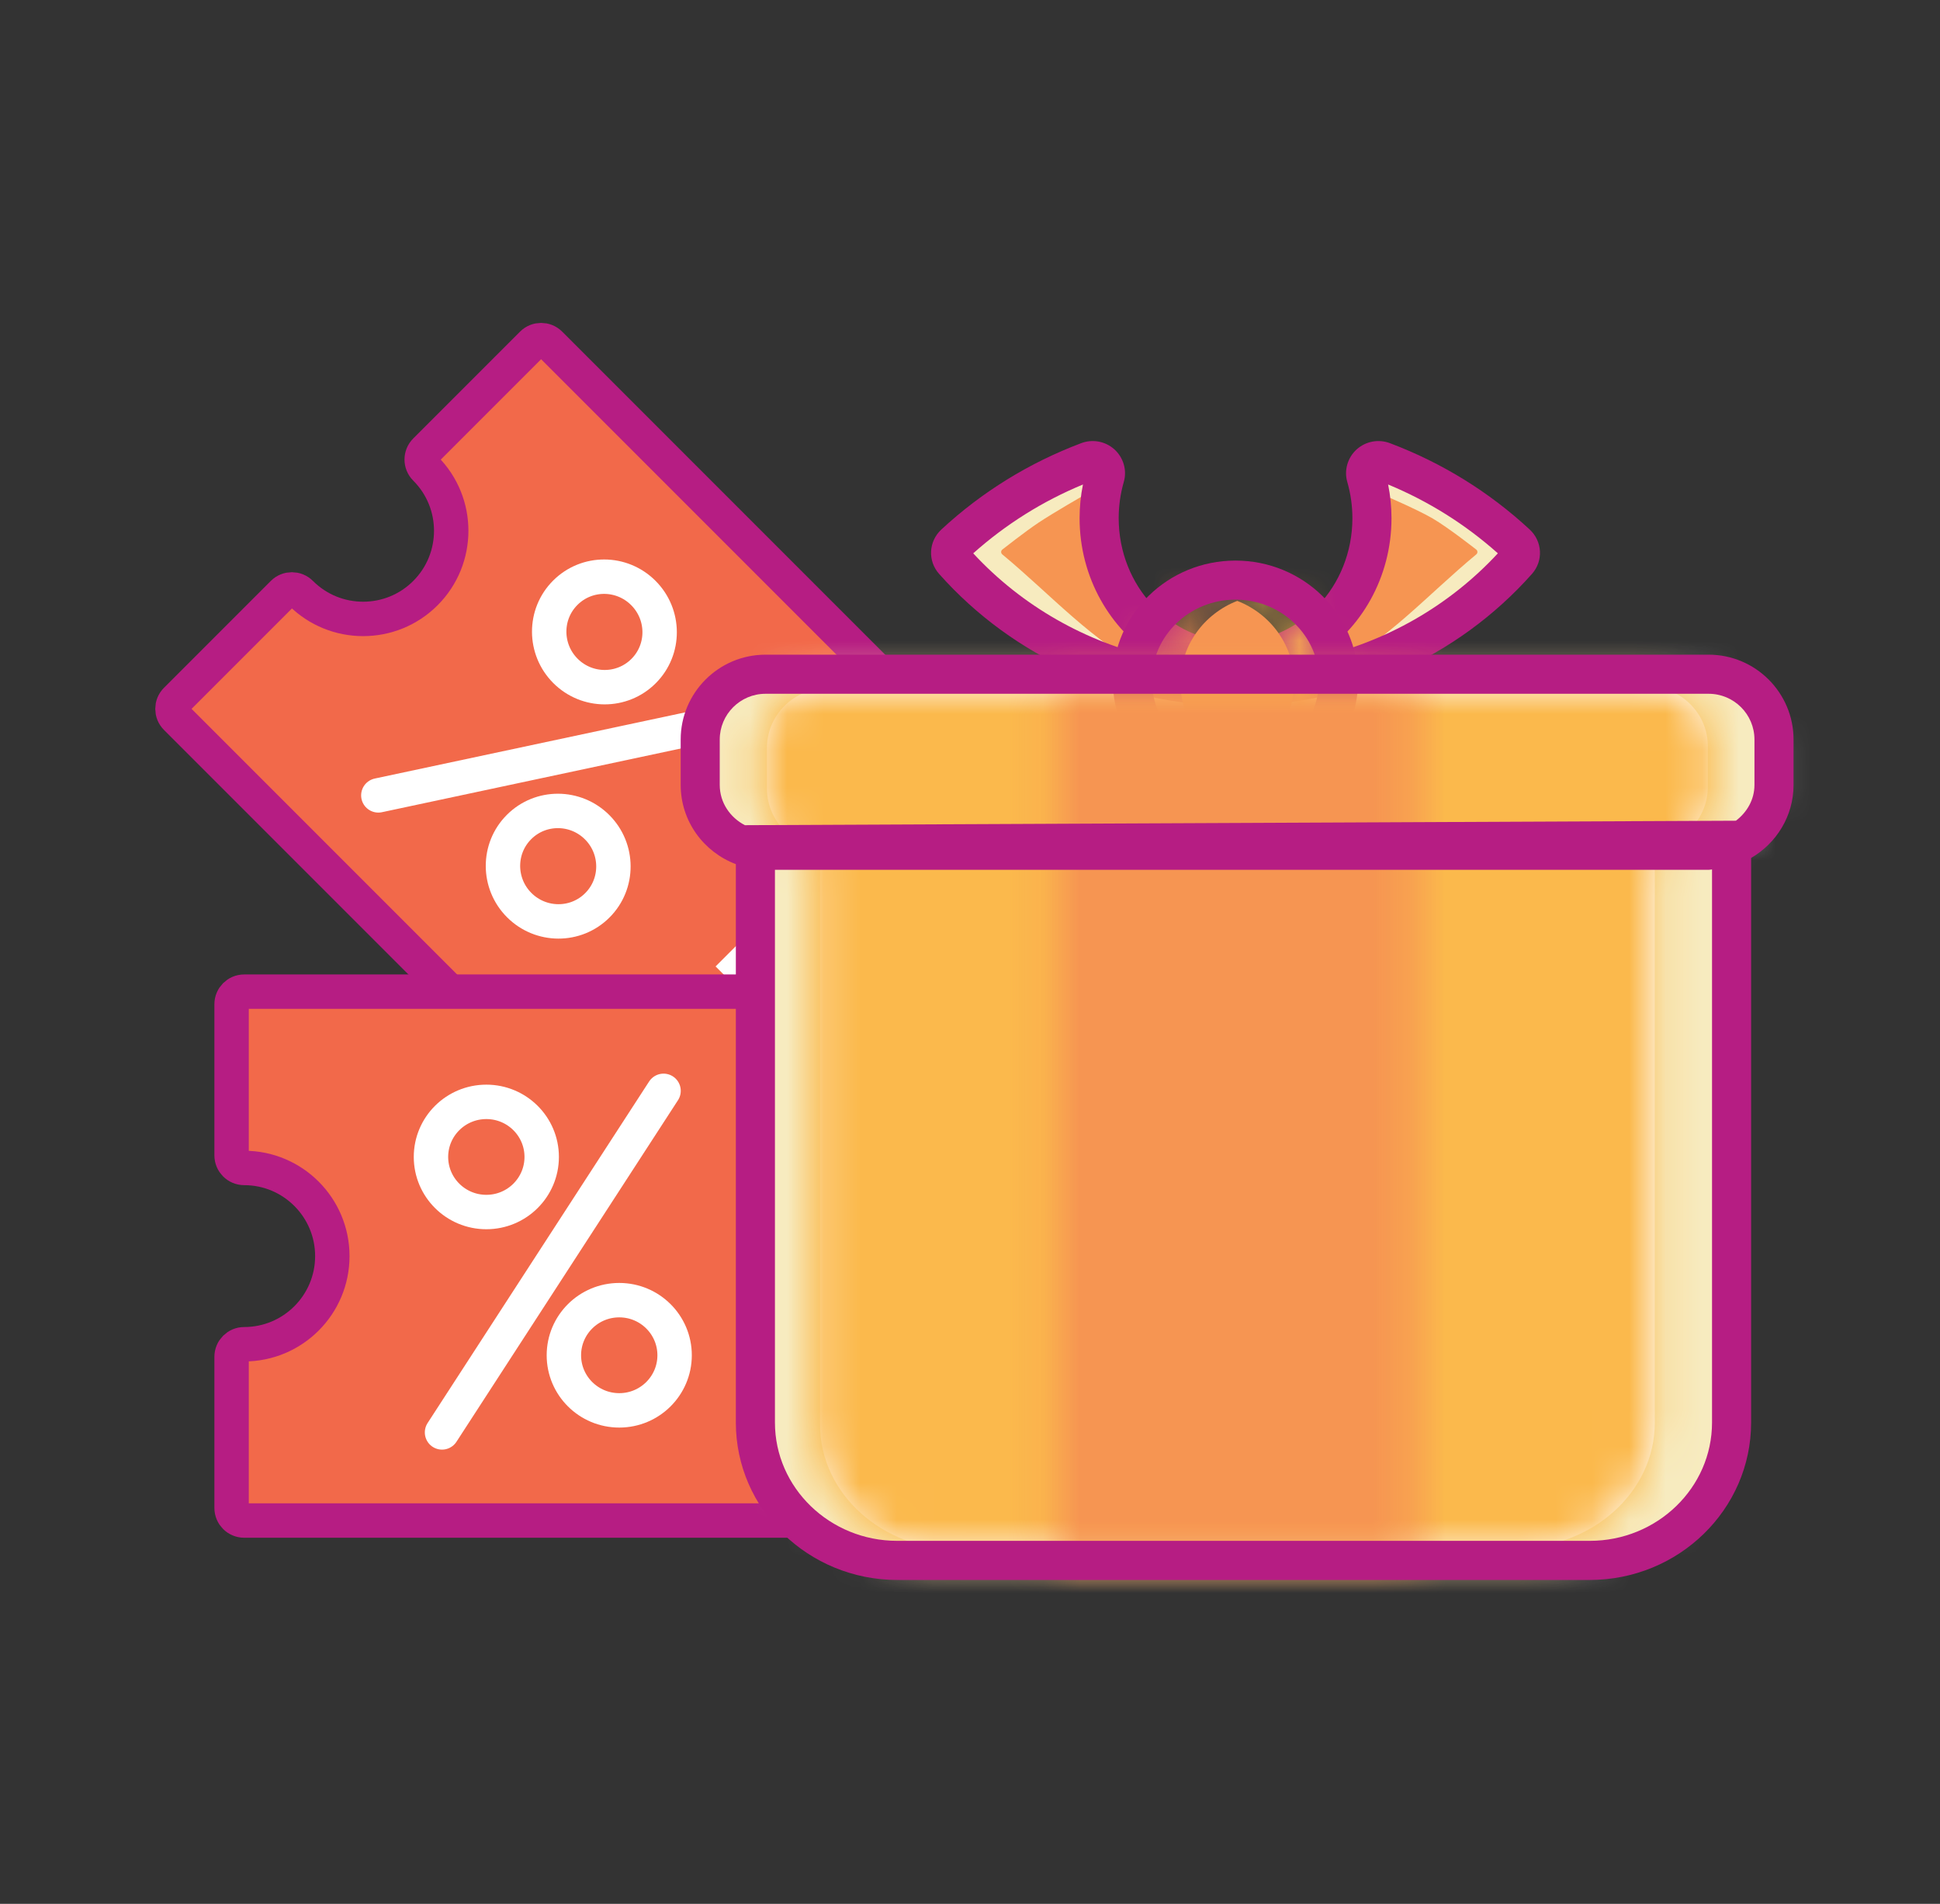 <svg width="53" height="52" viewBox="0 0 53 52" fill="none" xmlns="http://www.w3.org/2000/svg">
<rect x="0" y="0" width="53" height="52" fill="#333333" stroke="none"/>
<path d="M23.136 31.118C23.27 31.253 23.27 31.47 23.136 31.605L20.217 34.523C20.083 34.657 19.865 34.657 19.731 34.523L4.812 19.604C4.678 19.47 4.678 19.252 4.812 19.118L7.731 16.199C7.865 16.065 8.083 16.065 8.217 16.199C9.157 17.139 10.682 17.14 11.622 16.2C12.562 15.26 12.562 13.734 11.622 12.795C11.487 12.66 11.487 12.443 11.622 12.308L14.54 9.39C14.674 9.256 14.892 9.256 15.026 9.39L29.945 24.309C30.08 24.443 30.08 24.661 29.945 24.795L27.027 27.713C26.893 27.848 26.675 27.848 26.541 27.713C25.6 26.773 24.075 26.773 23.135 27.713C22.195 28.653 22.195 30.178 23.136 31.118Z" fill="#F2694A" stroke="#B61D83" stroke-width="0.94"/>
<path fill-rule="evenodd" clip-rule="evenodd" d="M15.448 18.324C16.039 18.915 16.995 18.917 17.582 18.329C18.17 17.742 18.167 16.787 17.576 16.196C16.986 15.605 16.03 15.602 15.443 16.19C14.855 16.777 14.858 17.733 15.448 18.324Z" stroke="white" stroke-width="0.94"/>
<path fill-rule="evenodd" clip-rule="evenodd" d="M14.185 24.721C14.776 25.312 15.732 25.315 16.319 24.727C16.907 24.14 16.904 23.184 16.314 22.594C15.723 22.003 14.767 22 14.18 22.588C13.592 23.175 13.595 24.131 14.185 24.721Z" stroke="white" stroke-width="0.94"/>
<path d="M24.867 21.743L17.125 29.485" stroke="white" stroke-width="0.94" stroke-linecap="square" stroke-dasharray="0.94 1.88"/>
<path d="M10.336 21.724L21.212 19.406" stroke="white" stroke-width="0.94" stroke-linecap="round"/>
<path d="M27.769 36.715C27.959 36.715 28.113 36.869 28.113 37.059V41.186C28.113 41.376 27.959 41.53 27.769 41.53H6.671C6.481 41.53 6.327 41.376 6.327 41.186V37.059C6.327 36.869 6.481 36.715 6.671 36.715C8 36.715 9.079 35.637 9.079 34.308C9.079 32.979 8 31.9 6.671 31.9C6.481 31.9 6.327 31.746 6.327 31.556V27.429C6.327 27.239 6.481 27.085 6.671 27.085H27.769C27.959 27.085 28.113 27.239 28.113 27.429V31.556C28.113 31.746 27.959 31.9 27.769 31.9C26.44 31.9 25.361 32.978 25.361 34.308C25.361 35.637 26.439 36.715 27.769 36.715Z" fill="#F2694A" stroke="#B61D83" stroke-width="0.94"/>
<path fill-rule="evenodd" clip-rule="evenodd" d="M13.287 33.104C14.122 33.104 14.799 32.43 14.799 31.599C14.799 30.768 14.122 30.095 13.287 30.095C12.451 30.095 11.774 30.768 11.774 31.599C11.774 32.43 12.451 33.104 13.287 33.104Z" stroke="white" stroke-width="0.94"/>
<path fill-rule="evenodd" clip-rule="evenodd" d="M16.918 38.521C17.753 38.521 18.43 37.847 18.43 37.016C18.43 36.185 17.753 35.511 16.918 35.511C16.082 35.511 15.405 36.185 15.405 37.016C15.405 37.847 16.082 38.521 16.918 38.521Z" stroke="white" stroke-width="0.94"/>
<path d="M22.364 28.862V39.811" stroke="white" stroke-width="0.94" stroke-linecap="square" stroke-dasharray="0.94 1.88"/>
<path d="M12.076 39.123L18.128 29.794" stroke="white" stroke-width="0.94" stroke-linecap="round"/>
<path fill-rule="evenodd" clip-rule="evenodd" d="M29.599 13.017C29.691 14.886 29.697 17.046 30.802 18.513C30.968 18.735 30.721 19.035 30.484 18.889C28.896 17.9 27.712 16.618 26.304 15.428C26.178 15.321 26.187 15.124 26.326 15.032L29.442 12.936C29.508 12.891 29.596 12.937 29.599 13.017Z" fill="#F7EBBF"/>
<path fill-rule="evenodd" clip-rule="evenodd" d="M37.914 13.017C37.822 14.886 37.817 17.046 36.712 18.513C36.544 18.735 36.793 19.035 37.03 18.889C38.618 17.9 39.802 16.618 41.209 15.428C41.335 15.321 41.327 15.124 41.188 15.032L38.072 12.936C38.005 12.891 37.917 12.937 37.914 13.017Z" fill="#F7EBBF"/>
<path fill-rule="evenodd" clip-rule="evenodd" d="M46.357 23.223V38.937C46.357 40.829 44.65 42.363 42.545 42.363H25.293C23.19 42.363 21.483 40.829 21.483 38.937V23.223H46.357ZM46.379 18.824C47.34 18.824 48.117 19.556 48.117 20.459V21.568C48.117 22.471 47.34 23.203 46.379 23.203H21.641C20.683 23.203 19.905 22.471 19.905 21.568V20.459C19.905 19.556 20.683 18.824 21.641 18.824H46.379Z" fill="white"/>
<mask id="mask0_73_1108" style="mask-type:luminance" maskUnits="userSpaceOnUse" x="19" y="18" width="30" height="25">
<path fill-rule="evenodd" clip-rule="evenodd" d="M21.642 18.825C20.683 18.825 19.905 19.556 19.905 20.46V21.568C19.905 22.471 20.683 23.203 21.642 23.203H46.379C47.34 23.203 48.118 22.471 48.118 21.568V20.46C48.118 19.556 47.34 18.825 46.379 18.825H21.642ZM21.483 23.223V38.937C21.483 40.828 23.19 42.362 25.293 42.362H42.545C44.651 42.362 46.356 40.828 46.356 38.937V23.223H21.483Z" fill="white"/>
</mask>
<g mask="url(#mask0_73_1108)">
<path fill-rule="evenodd" clip-rule="evenodd" d="M-244.568 1054.34H261.283V-235.571H-244.568V1054.34Z" fill="white"/>
<path fill-rule="evenodd" clip-rule="evenodd" d="M13.161 48.6H54.863V12.586H13.161V48.6Z" fill="white"/>
</g>
<mask id="mask1_73_1108" style="mask-type:luminance" maskUnits="userSpaceOnUse" x="33" y="18" width="1" height="1">
<path fill-rule="evenodd" clip-rule="evenodd" d="M33.27 18.407C33.445 18.419 33.621 18.424 33.798 18.424C33.66 18.424 33.525 18.415 33.39 18.399C33.351 18.402 33.31 18.405 33.27 18.407Z" fill="white"/>
</mask>
<g mask="url(#mask1_73_1108)">
<path fill-rule="evenodd" clip-rule="evenodd" d="M27.033 24.663H40.035V12.162H27.033V24.663Z" fill="#74B7D8"/>
</g>
<mask id="mask2_73_1108" style="mask-type:luminance" maskUnits="userSpaceOnUse" x="29" y="16" width="5" height="3">
<path fill-rule="evenodd" clip-rule="evenodd" d="M31.056 18.103C31.718 18.288 32.408 18.407 33.12 18.451C33.16 18.448 33.2 18.442 33.239 18.436C32.801 18.376 32.382 18.246 31.999 18.052C31.152 17.798 30.352 17.435 29.622 16.98C30.011 17.457 30.5 17.844 31.056 18.103Z" fill="white"/>
</mask>
<g mask="url(#mask2_73_1108)">
<path fill-rule="evenodd" clip-rule="evenodd" d="M23.384 24.691H39.477V10.742H23.384V24.691Z" fill="#FFFFFD"/>
</g>
<mask id="mask3_73_1108" style="mask-type:luminance" maskUnits="userSpaceOnUse" x="33" y="18" width="2" height="1">
<path fill-rule="evenodd" clip-rule="evenodd" d="M33.709 18.436C33.84 18.453 33.973 18.467 34.106 18.478C34.15 18.471 34.192 18.464 34.236 18.456C34.143 18.441 34.054 18.421 33.966 18.399C33.879 18.413 33.795 18.424 33.709 18.436Z" fill="white"/>
</mask>
<g mask="url(#mask3_73_1108)">
<path fill-rule="evenodd" clip-rule="evenodd" d="M27.471 24.715H40.473V12.161H27.471V24.715Z" fill="#74B7D8"/>
</g>
<mask id="mask4_73_1108" style="mask-type:luminance" maskUnits="userSpaceOnUse" x="34" y="18" width="1" height="1">
<path fill-rule="evenodd" clip-rule="evenodd" d="M34.293 18.41C34.477 18.421 34.664 18.428 34.853 18.428C34.708 18.428 34.563 18.418 34.421 18.399C34.377 18.402 34.334 18.406 34.293 18.41Z" fill="white"/>
</mask>
<g mask="url(#mask4_73_1108)">
<path fill-rule="evenodd" clip-rule="evenodd" d="M28.055 24.666H41.09V12.162H28.055V24.666Z" fill="#74B7D8"/>
</g>
<mask id="mask5_73_1108" style="mask-type:luminance" maskUnits="userSpaceOnUse" x="34" y="18" width="1" height="1">
<path fill-rule="evenodd" clip-rule="evenodd" d="M34.146 18.419C34.19 18.422 34.233 18.427 34.277 18.431C34.318 18.427 34.361 18.422 34.405 18.419C34.361 18.413 34.318 18.406 34.277 18.399C34.233 18.406 34.19 18.413 34.146 18.419Z" fill="white"/>
</mask>
<g mask="url(#mask5_73_1108)">
<path fill-rule="evenodd" clip-rule="evenodd" d="M27.909 24.668H40.642V12.161H27.909V24.668Z" fill="#74B7D8"/>
</g>
<mask id="mask6_73_1108" style="mask-type:luminance" maskUnits="userSpaceOnUse" x="33" y="18" width="1" height="1">
<path fill-rule="evenodd" clip-rule="evenodd" d="M33.269 18.462C33.31 18.469 33.35 18.476 33.39 18.481C33.538 18.469 33.686 18.456 33.832 18.436C33.747 18.425 33.66 18.413 33.575 18.399C33.474 18.425 33.372 18.446 33.269 18.462Z" fill="white"/>
</mask>
<g mask="url(#mask6_73_1108)">
<path fill-rule="evenodd" clip-rule="evenodd" d="M27.033 24.72H40.071V12.162H27.033V24.72Z" fill="#74B7D8"/>
</g>
<mask id="mask7_73_1108" style="mask-type:luminance" maskUnits="userSpaceOnUse" x="32" y="18" width="2" height="1">
<path fill-rule="evenodd" clip-rule="evenodd" d="M32.688 18.424C32.863 18.424 33.04 18.419 33.214 18.407C33.175 18.405 33.133 18.402 33.093 18.399C32.959 18.415 32.824 18.424 32.688 18.424Z" fill="white"/>
</mask>
<g mask="url(#mask7_73_1108)">
<path fill-rule="evenodd" clip-rule="evenodd" d="M26.45 24.663H39.451V12.162H26.45V24.663Z" fill="#74B7D8"/>
</g>
<mask id="mask8_73_1108" style="mask-type:luminance" maskUnits="userSpaceOnUse" x="33" y="18" width="1" height="1">
<path fill-rule="evenodd" clip-rule="evenodd" d="M33.124 18.418C33.164 18.42 33.204 18.423 33.244 18.427C33.284 18.423 33.325 18.42 33.363 18.418C33.325 18.413 33.284 18.405 33.244 18.399C33.204 18.405 33.166 18.413 33.124 18.418Z" fill="white"/>
</mask>
<g mask="url(#mask8_73_1108)">
<path fill-rule="evenodd" clip-rule="evenodd" d="M26.887 24.664H39.6V12.162H26.887V24.664Z" fill="#74B7D8"/>
</g>
<mask id="mask9_73_1108" style="mask-type:luminance" maskUnits="userSpaceOnUse" x="33" y="18" width="2" height="1">
<path fill-rule="evenodd" clip-rule="evenodd" d="M33.562 18.337C33.647 18.351 33.733 18.364 33.819 18.374C33.905 18.364 33.989 18.351 34.076 18.337C33.988 18.314 33.904 18.287 33.819 18.257C33.734 18.287 33.649 18.314 33.562 18.337Z" fill="white"/>
</mask>
<g mask="url(#mask9_73_1108)">
<path fill-rule="evenodd" clip-rule="evenodd" d="M27.325 24.611H40.313V12.018H27.325V24.611Z" fill="#74B7D8"/>
</g>
<path fill-rule="evenodd" clip-rule="evenodd" d="M31.54 18.22C31.606 18.29 31.528 18.401 31.441 18.356C29.812 17.506 28.734 16.263 27.381 15.141C27.339 15.106 27.341 15.037 27.388 15.006C27.388 15.006 28.015 14.512 28.376 14.273C28.761 14.016 29.626 13.518 29.626 13.518C29.68 13.482 29.751 13.519 29.754 13.584C29.838 15.307 30.356 16.963 31.54 18.22Z" fill="#F69552"/>
<path fill-rule="evenodd" clip-rule="evenodd" d="M35.937 17.579C35.872 17.649 34.642 19.206 36.272 18.356C37.901 17.506 38.98 16.263 40.332 15.141C40.375 15.106 40.372 15.037 40.325 15.006C40.325 15.006 39.567 14.411 39.144 14.163C38.711 13.91 37.758 13.504 37.758 13.504C37.703 13.467 37.633 13.505 37.629 13.57C37.546 15.293 37.12 16.322 35.937 17.579Z" fill="#F69552"/>
<path fill-rule="evenodd" clip-rule="evenodd" d="M26.588 15.113C27.92 16.552 29.663 17.54 31.568 17.969C30.327 17.192 29.494 15.773 29.494 14.153C29.494 13.844 29.525 13.535 29.586 13.233C28.482 13.69 27.475 14.322 26.588 15.113ZM33.742 19.278C30.637 19.278 27.692 17.966 25.658 15.677C25.34 15.322 25.367 14.788 25.718 14.462C26.827 13.435 28.111 12.643 29.535 12.105C29.845 11.987 30.191 12.05 30.44 12.269C30.692 12.494 30.795 12.844 30.701 13.165C30.609 13.485 30.562 13.818 30.562 14.153C30.562 16.015 31.988 17.528 33.742 17.528C34.23 17.528 34.626 17.921 34.626 18.403C34.626 18.886 34.23 19.278 33.742 19.278Z" fill="#B61D83"/>
<path fill-rule="evenodd" clip-rule="evenodd" d="M37.923 13.233C37.984 13.536 38.015 13.844 38.015 14.153C38.015 15.773 37.182 17.194 35.941 17.969C37.848 17.54 39.589 16.552 40.921 15.113C40.033 14.321 39.026 13.69 37.923 13.233ZM33.767 19.278C33.279 19.278 32.883 18.886 32.883 18.404C32.883 17.921 33.279 17.528 33.767 17.528C35.521 17.528 36.947 16.015 36.947 14.154C36.947 13.818 36.9 13.485 36.807 13.163C36.715 12.844 36.817 12.494 37.068 12.27C37.316 12.051 37.662 11.987 37.975 12.105C39.397 12.642 40.681 13.435 41.79 14.462C42.14 14.787 42.168 15.321 41.851 15.677C39.818 17.966 36.873 19.278 33.767 19.278Z" fill="#B61D83"/>
<path fill-rule="evenodd" clip-rule="evenodd" d="M46.461 18.748H44.999C45.915 18.748 46.658 19.48 46.658 20.384V21.491C46.658 22.394 45.915 23.127 44.999 23.127H46.461C47.375 23.127 48.118 22.394 48.118 21.491V20.384C48.118 19.48 47.375 18.748 46.461 18.748Z" fill="#F7EBBF"/>
<path fill-rule="evenodd" clip-rule="evenodd" d="M45.208 38.861C45.208 40.752 43.501 42.286 41.396 42.286H43C45.104 42.286 46.81 40.752 46.81 38.861V23.146H45.208V38.861Z" fill="#F7EBBF"/>
<path fill-rule="evenodd" clip-rule="evenodd" d="M21.151 18.794H22.613C21.696 18.794 20.953 19.526 20.953 20.43V21.537C20.953 22.442 21.696 23.173 22.613 23.173H21.151C20.237 23.173 19.494 22.442 19.494 21.537V20.43C19.494 19.526 20.237 18.794 21.151 18.794Z" fill="#F7EBBF"/>
<path fill-rule="evenodd" clip-rule="evenodd" d="M22.403 38.907C22.403 40.799 24.11 42.333 26.214 42.333H24.611C22.508 42.333 20.801 40.799 20.801 38.907V23.193H22.403V38.907Z" fill="#F7EBBF"/>
<mask id="mask10_73_1108" style="mask-type:luminance" maskUnits="userSpaceOnUse" x="33" y="16" width="2" height="1">
<path fill-rule="evenodd" clip-rule="evenodd" d="M33.416 16.312C33.575 16.341 33.728 16.385 33.873 16.442C34.019 16.385 34.171 16.341 34.331 16.312C34.182 16.286 34.029 16.27 33.873 16.27C33.718 16.27 33.566 16.286 33.416 16.312Z" fill="white"/>
</mask>
<g mask="url(#mask10_73_1108)">
<path fill-rule="evenodd" clip-rule="evenodd" d="M27.18 22.68H40.568V10.032H27.18V22.68Z" fill="#74B7D8"/>
</g>
<mask id="mask11_73_1108" style="mask-type:luminance" maskUnits="userSpaceOnUse" x="33" y="20" width="2" height="1">
<path fill-rule="evenodd" clip-rule="evenodd" d="M33.416 20.94C33.566 20.968 33.718 20.983 33.873 20.983C34.029 20.983 34.182 20.968 34.331 20.94C34.171 20.911 34.019 20.868 33.873 20.811C33.728 20.868 33.575 20.911 33.416 20.94Z" fill="white"/>
</mask>
<g mask="url(#mask11_73_1108)">
<path fill-rule="evenodd" clip-rule="evenodd" d="M27.18 27.22H40.568V14.573H27.18V27.22Z" fill="#74B7D8"/>
</g>
<mask id="mask12_73_1108" style="mask-type:luminance" maskUnits="userSpaceOnUse" x="31" y="16" width="3" height="5">
<path fill-rule="evenodd" clip-rule="evenodd" d="M31.374 18.625C31.374 19.798 32.239 20.773 33.382 20.981C33.541 20.951 33.693 20.908 33.839 20.853C32.93 20.498 32.286 19.635 32.286 18.625C32.286 17.615 32.93 16.751 33.839 16.399C33.693 16.342 33.541 16.299 33.382 16.27C32.239 16.479 31.374 17.453 31.374 18.625Z" fill="white"/>
</mask>
<g mask="url(#mask12_73_1108)">
<path fill-rule="evenodd" clip-rule="evenodd" d="M25.135 27.218H40.075V10.032H25.135V27.218Z" fill="#F69552"/>
</g>
<mask id="mask13_73_1108" style="mask-type:luminance" maskUnits="userSpaceOnUse" x="33" y="16" width="4" height="5">
<path fill-rule="evenodd" clip-rule="evenodd" d="M33.742 16.399C34.651 16.751 35.295 17.615 35.295 18.625C35.295 19.635 34.651 20.498 33.742 20.853C33.888 20.908 34.039 20.951 34.199 20.981C35.341 20.773 36.207 19.798 36.207 18.625C36.207 17.453 35.341 16.479 34.199 16.27C34.039 16.299 33.888 16.342 33.742 16.399Z" fill="white"/>
</mask>
<g mask="url(#mask13_73_1108)">
<path fill-rule="evenodd" clip-rule="evenodd" d="M27.503 27.218H42.443V10.032H27.503V27.218Z" fill="#FBB94C"/>
</g>
<path fill-rule="evenodd" clip-rule="evenodd" d="M32.249 18.639C32.249 19.649 32.893 20.513 33.802 20.865C34.712 20.513 35.355 19.649 35.355 18.639C35.355 17.629 34.712 16.765 33.802 16.412C32.893 16.765 32.249 17.629 32.249 18.639Z" fill="#F69552"/>
<path fill-rule="evenodd" clip-rule="evenodd" d="M33.752 16.378C32.493 16.378 31.469 17.367 31.469 18.582C31.469 19.799 32.493 20.786 33.752 20.786C35.011 20.786 36.035 19.799 36.035 18.582C36.035 17.367 35.011 16.378 33.752 16.378ZM33.752 21.854C31.905 21.854 30.401 20.387 30.401 18.582C30.401 16.779 31.905 15.311 33.752 15.311C35.599 15.311 37.103 16.779 37.103 18.582C37.103 20.387 35.599 21.854 33.752 21.854Z" fill="#B61D83"/>
<mask id="mask14_73_1108" style="mask-type:luminance" maskUnits="userSpaceOnUse" x="20" y="18" width="27" height="25">
<path fill-rule="evenodd" clip-rule="evenodd" d="M22.325 18.825C21.437 18.825 20.717 19.556 20.717 20.46V21.568C20.717 22.471 21.437 23.203 22.325 23.203H45.202C46.09 23.203 46.81 22.471 46.81 21.568V20.46C46.81 19.556 46.09 18.825 45.202 18.825H22.325ZM22.178 23.223V38.937C22.178 40.828 23.755 42.362 25.702 42.362H41.656C43.603 42.362 45.181 40.828 45.181 38.937V23.223H22.178Z" fill="white"/>
</mask>
<g mask="url(#mask14_73_1108)">
<path fill-rule="evenodd" clip-rule="evenodd" d="M14.481 48.6H53.047V12.586H14.481V48.6Z" fill="#FBB94C"/>
</g>
<mask id="mask15_73_1108" style="mask-type:luminance" maskUnits="userSpaceOnUse" x="28" y="18" width="11" height="25">
<path fill-rule="evenodd" clip-rule="evenodd" d="M28.817 18.821H38.666V42.622H28.817V18.821Z" fill="white"/>
</mask>
<g mask="url(#mask15_73_1108)">
<path fill-rule="evenodd" clip-rule="evenodd" d="M22.58 48.86H44.903V12.583H22.58V48.86Z" fill="#F69552"/>
</g>
<path fill-rule="evenodd" clip-rule="evenodd" d="M20.35 22.538C19.947 22.329 19.663 21.922 19.663 21.438V20.199C19.663 19.509 20.225 18.949 20.914 18.949H46.679C47.37 18.949 47.931 19.509 47.931 20.199V21.438C47.931 21.843 47.725 22.187 47.425 22.416L20.35 22.538ZM46.772 38.853C46.772 40.635 45.274 42.085 43.431 42.085H24.512C22.67 42.085 21.171 40.635 21.171 38.853V23.757H46.679C46.711 23.757 46.741 23.749 46.772 23.747V38.853ZM46.679 17.881H20.914C19.636 17.881 18.596 18.92 18.596 20.199V21.438C18.596 22.43 19.224 23.271 20.103 23.602V38.853C20.103 41.225 22.081 43.153 24.512 43.153H43.431C45.863 43.153 47.84 41.225 47.84 38.853V23.433C48.53 23.031 48.999 22.292 48.999 21.438V20.199C48.999 18.92 47.958 17.881 46.679 17.881Z" fill="#B61D83"/>
</svg>
